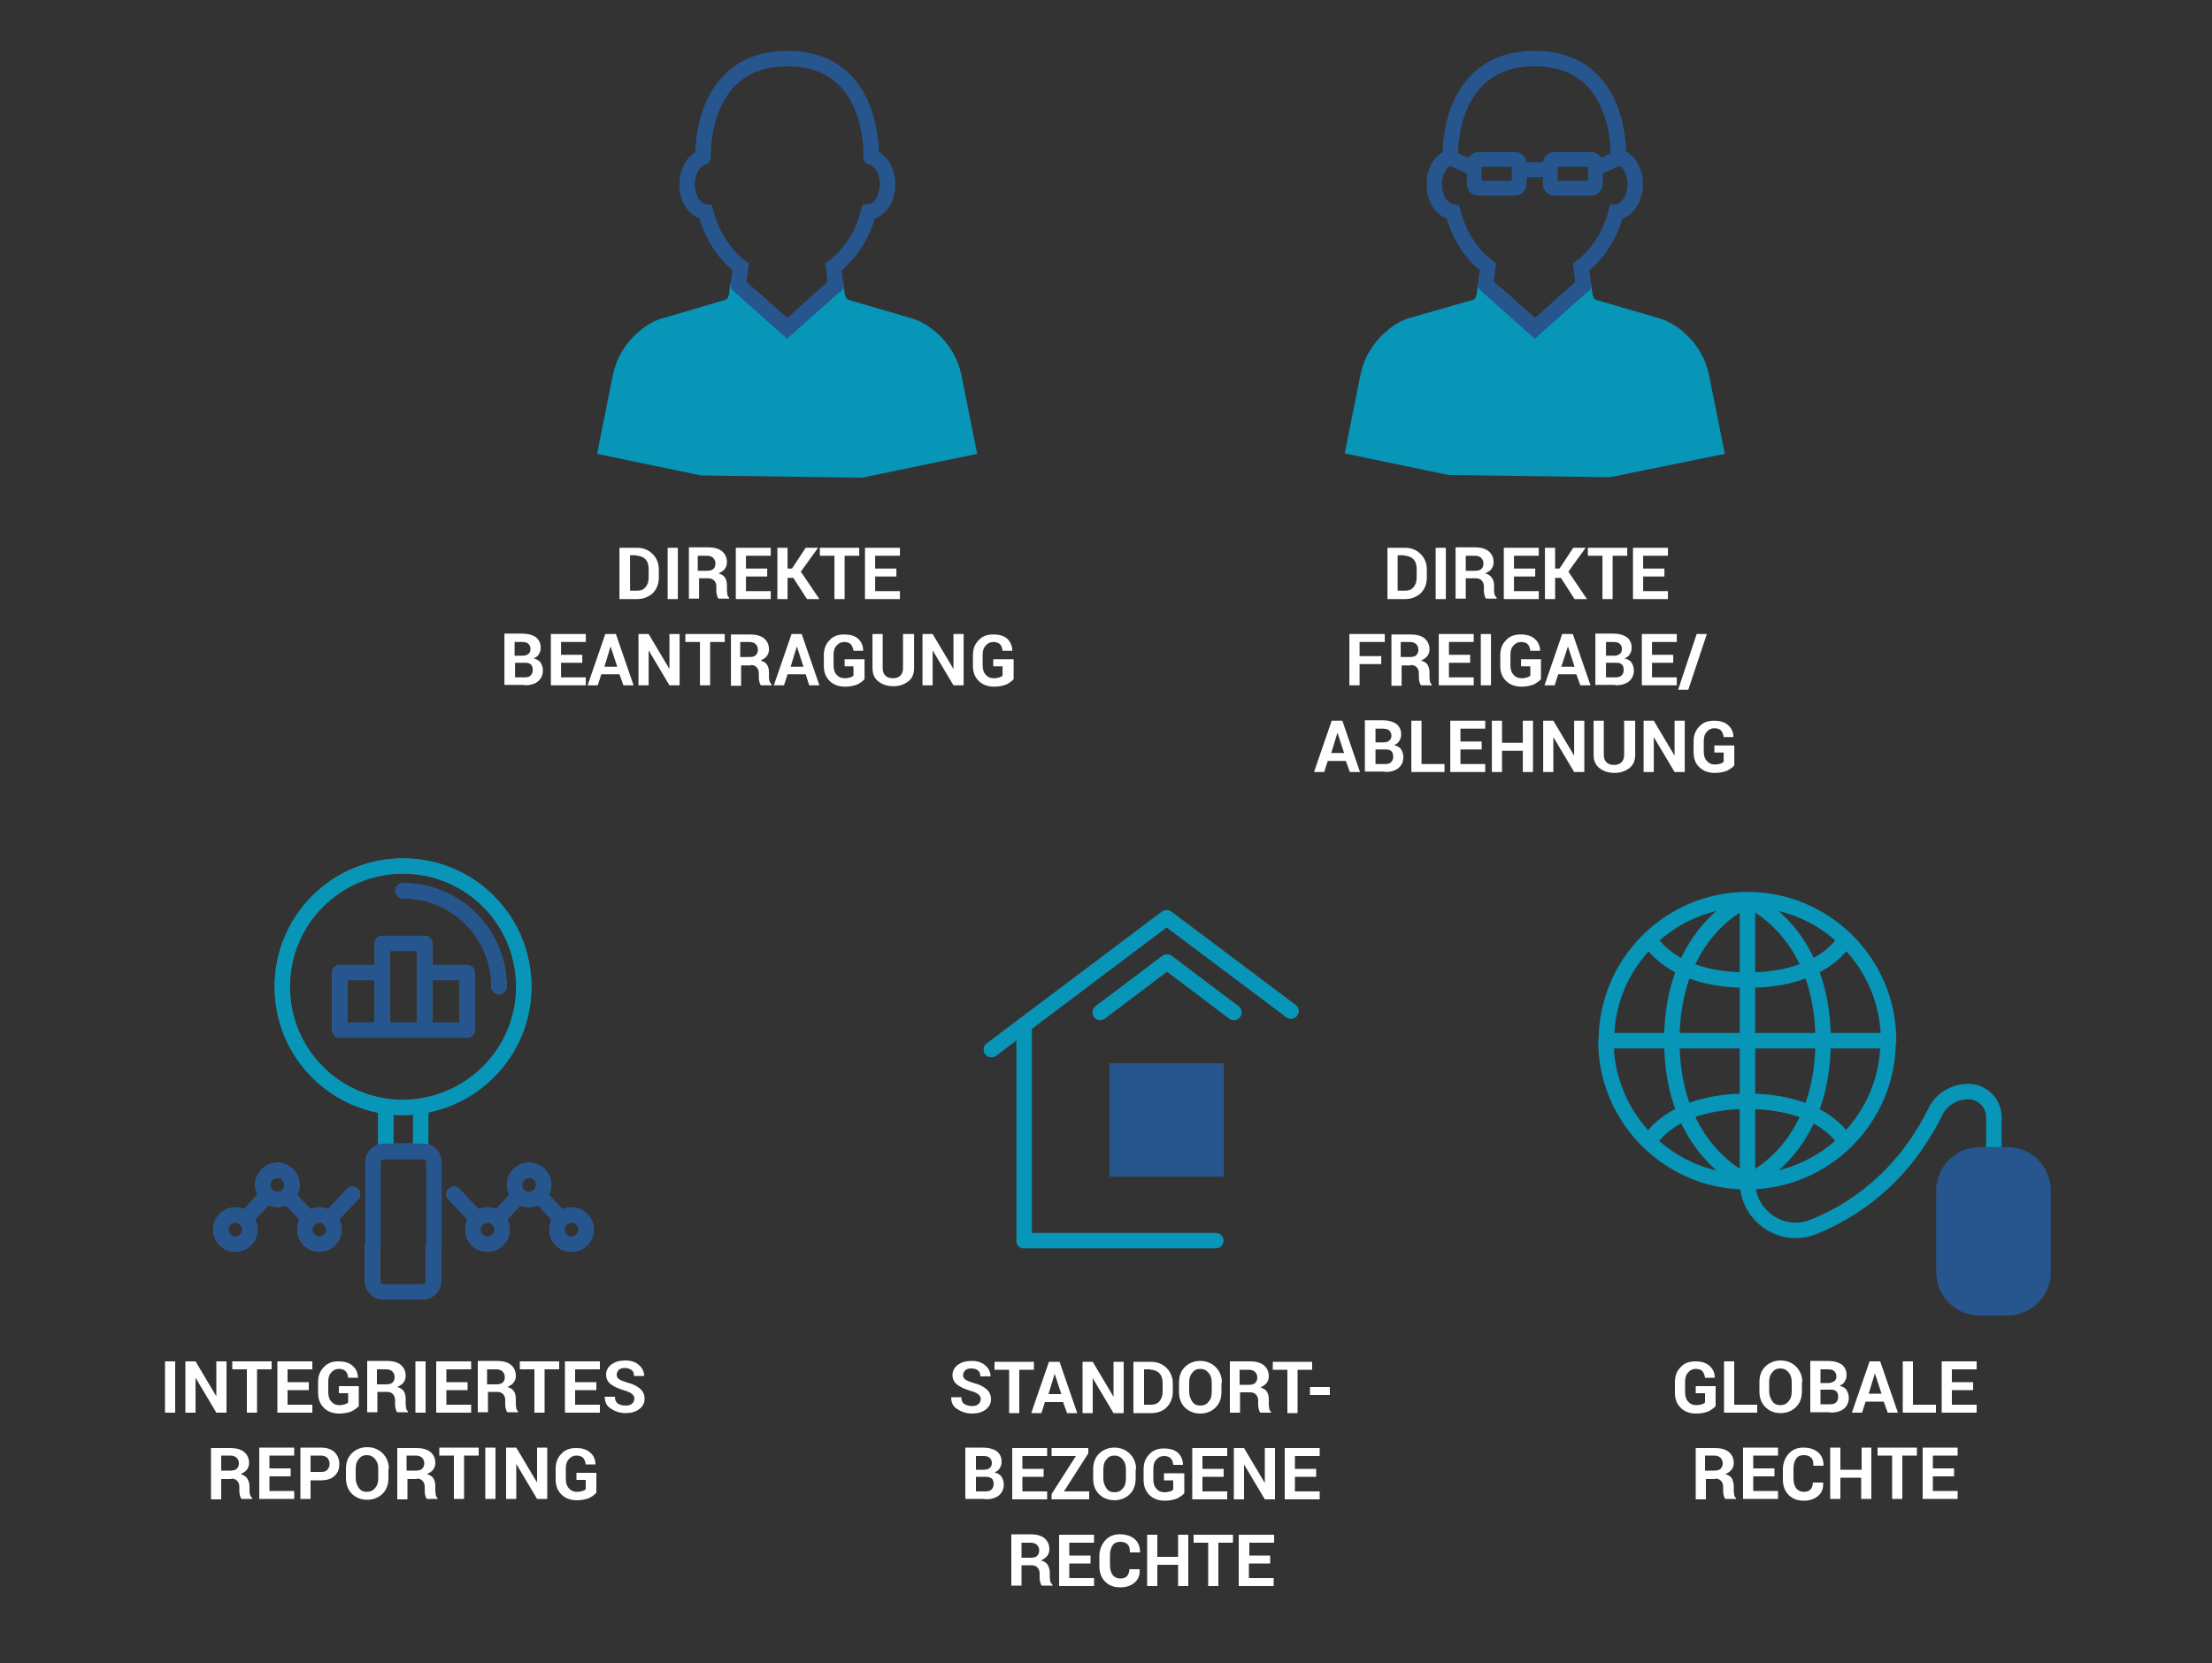 <?xml version="1.0" encoding="UTF-8" standalone="no"?>
<!-- Generator: Adobe Illustrator 22.1.0, SVG Export Plug-In . SVG Version: 6.00 Build 0)  -->

<svg
   xmlns:dc="http://purl.org/dc/elements/1.1/"
   xmlns:cc="http://creativecommons.org/ns#"
   xmlns:rdf="http://www.w3.org/1999/02/22-rdf-syntax-ns#"
   xmlns:svg="http://www.w3.org/2000/svg"
   xmlns="http://www.w3.org/2000/svg"
   xmlns:xlink="http://www.w3.org/1999/xlink"
   xmlns:sodipodi="http://sodipodi.sourceforge.net/DTD/sodipodi-0.dtd"
   xmlns:inkscape="http://www.inkscape.org/namespaces/inkscape"
   version="1.1"
   id="Ebene_1"
   x="0px"
   y="0px"
   viewBox="0 0 500 376"
   xml:space="preserve"
   sodipodi:docname="Integrierte_Anwendungen_Produkte_IDM-mob.svg"
   width="500"
   height="376"
   inkscape:version="0.92.3 (2405546, 2018-03-11)"><rect x="0" y="0" width="500" height="376" fill="#333333" stroke="none"/><defs
   id="defs119">
	
	
	
	
	
	
	
	
	
	
	
	
	
	
	
	
	
	
	
	
	
	
	
	
	
	
	
	
	
	
	
	
	
	
	
	
	
</defs><sodipodi:namedview
   pagecolor="#ffffff"
   bordercolor="#666666"
   borderopacity="1"
   objecttolerance="10"
   gridtolerance="10"
   guidetolerance="10"
   inkscape:pageopacity="0"
   inkscape:pageshadow="2"
   inkscape:window-width="1556"
   inkscape:window-height="824"
   id="namedview117"
   showgrid="false"
   inkscape:zoom="0.64148101"
   inkscape:cx="744.28095"
   inkscape:cy="-42.242041"
   inkscape:window-x="337"
   inkscape:window-y="258"
   inkscape:window-maximized="0"
   inkscape:current-layer="Ebene_1" />
<style
   type="text/css"
   id="style2">
	.st0{clip-path:url(#SVGID_2_);fill:none;stroke:#86878C;stroke-width:3.367;stroke-miterlimit:10;}
	.st1{fill:none;stroke:#86878C;stroke-width:3.367;stroke-linecap:round;stroke-miterlimit:10;}
	.st2{fill:none;stroke:#86878C;stroke-width:3.367;stroke-miterlimit:10;}
	.st3{fill:none;stroke:#86878C;stroke-width:3.367;stroke-linejoin:round;stroke-miterlimit:10;}
	.st4{fill:#FFFFFF;}
	.st5{clip-path:url(#SVGID_4_);fill:none;stroke:#0795B8;stroke-width:3.5;stroke-miterlimit:10;}
	.st6{fill:none;stroke:#26568D;stroke-width:3.5;stroke-linecap:round;stroke-miterlimit:10;}
	.st7{fill:none;stroke:#0795B8;stroke-width:3.5;stroke-miterlimit:10;}
	.st8{fill:none;stroke:#26568D;stroke-width:3.5;stroke-linejoin:round;stroke-miterlimit:10;}
	.st9{fill:none;stroke:#26568D;stroke-width:3.367;stroke-linecap:round;stroke-miterlimit:10;}
	.st10{fill:none;stroke:#86878C;stroke-width:3.367;stroke-linecap:round;stroke-linejoin:round;stroke-miterlimit:10;}
	.st11{fill:none;stroke:#0795B8;stroke-width:3.5;stroke-linecap:round;stroke-linejoin:round;stroke-miterlimit:10;}
	.st12{fill:#26568D;}
	.st13{fill:none;stroke:#26568D;stroke-width:3.5;stroke-miterlimit:10;}
	.st14{fill:#0795B8;}
	.st15{clip-path:url(#SVGID_6_);fill:none;stroke:#0795B8;stroke-width:3.5;stroke-linecap:round;stroke-miterlimit:10;}
	.st16{clip-path:url(#SVGID_6_);fill:none;stroke:#26568D;stroke-width:3.5;stroke-linecap:round;stroke-miterlimit:10;}
	.st17{clip-path:url(#SVGID_8_);fill:none;stroke:#0795B8;stroke-width:3.5;stroke-linecap:round;stroke-miterlimit:10;}
	.st18{clip-path:url(#SVGID_8_);fill:none;stroke:#26568D;stroke-width:3.5;stroke-linecap:round;stroke-miterlimit:10;}
	.st19{fill:none;stroke:#26568D;stroke-width:3.5;stroke-linecap:round;stroke-linejoin:round;stroke-miterlimit:10;}
</style>
<g
   id="g243"
   transform="translate(93.919,4.151)"><path
     class="st4"
     d="m 24.6,150.8 c 1.3,0 2.4,-0.3 3.1,-0.9 0.7,-0.6 1.1,-1.4 1.1,-2.5 0,-0.6 -0.2,-1.2 -0.5,-1.7 -0.3,-0.5 -0.9,-0.8 -1.6,-1 0.5,-0.2 1,-0.5 1.2,-1 0.3,-0.4 0.4,-0.9 0.4,-1.4 0,-1.1 -0.4,-1.8 -1.1,-2.4 -0.8,-0.5 -1.8,-0.8 -3.2,-0.8 h -3.9 v 11.6 h 4.5 z m 0.2,-5.1 c 0.6,0 1,0.1 1.3,0.4 0.3,0.3 0.4,0.7 0.4,1.3 0,0.5 -0.2,0.9 -0.5,1.2 -0.3,0.3 -0.8,0.4 -1.4,0.4 h -2.1 v -3.3 z M 22.5,141 H 24 c 0.7,0 1.2,0.1 1.5,0.4 0.3,0.3 0.5,0.6 0.5,1.2 0,0.5 -0.2,0.9 -0.5,1.1 -0.3,0.3 -0.8,0.4 -1.4,0.4 H 22.4 V 141 Z m 15.2,2.9 H 32.9 V 141 h 5.6 v -1.8 h -7.9 v 11.6 h 7.9 V 149 h -5.6 v -3.3 h 4.8 z m 9.3,6.9 h 2.3 l -4,-11.6 h -2.4 l -4,11.6 h 2.3 l 0.8,-2.5 h 4.1 z M 44.1,142 v 0 l 1.5,4.6 h -2.9 z m 15.6,-2.8 h -2.3 v 7.9 0 l -4.7,-7.9 h -2.3 v 11.6 h 2.3 v -7.9 0 l 4.7,7.9 h 2.3 z m 10.2,0 H 61 v 1.8 h 3.3 v 9.8 h 2.3 V 141 h 3.3 z m 5.9,7 c 0.6,0 1,0.2 1.3,0.5 0.3,0.3 0.5,0.8 0.5,1.3 v 0.8 c 0,0.4 0,0.7 0.1,1.1 0.1,0.4 0.2,0.7 0.4,0.9 h 2.4 v -0.2 c -0.2,-0.2 -0.4,-0.4 -0.5,-0.8 -0.1,-0.4 -0.1,-0.7 -0.1,-1 V 148 c 0,-0.7 -0.1,-1.3 -0.4,-1.8 -0.3,-0.5 -0.8,-0.8 -1.5,-1 0.6,-0.3 1.1,-0.6 1.4,-1 0.3,-0.4 0.5,-0.9 0.5,-1.5 0,-1.1 -0.4,-1.9 -1.1,-2.5 -0.7,-0.6 -1.8,-0.9 -3.1,-0.9 h -4.4 v 11.6 h 2.3 v -4.6 h 2.2 z M 73.5,141 h 2 c 0.6,0 1.1,0.2 1.4,0.5 0.3,0.3 0.5,0.7 0.5,1.3 0,0.5 -0.2,0.9 -0.5,1.2 -0.3,0.3 -0.8,0.4 -1.5,0.4 h -2 V 141 Z m 15.5,9.8 h 2.3 l -4,-11.6 H 85 l -4,11.6 h 2.3 l 0.8,-2.5 h 4.1 z M 86.2,142 v 0 l 1.5,4.6 h -2.9 z m 15.1,2.9 H 97 v 1.6 h 2 v 2.1 c -0.2,0.2 -0.4,0.3 -0.7,0.4 -0.3,0.1 -0.8,0.2 -1.3,0.2 -0.8,0 -1.4,-0.3 -1.8,-0.8 -0.5,-0.5 -0.7,-1.3 -0.7,-2.1 v -2.4 c 0,-0.9 0.2,-1.6 0.7,-2.1 0.4,-0.5 1,-0.8 1.7,-0.8 0.7,0 1.2,0.2 1.5,0.5 0.3,0.4 0.5,0.8 0.6,1.5 h 2.2 v 0 c 0,-1.1 -0.4,-2 -1.1,-2.7 -0.8,-0.7 -1.8,-1 -3.2,-1 -1.4,0 -2.5,0.4 -3.3,1.3 -0.9,0.9 -1.3,2 -1.3,3.4 v 2.4 c 0,1.4 0.4,2.5 1.3,3.4 0.9,0.9 2.1,1.3 3.5,1.3 1.1,0 2,-0.2 2.8,-0.5 0.7,-0.4 1.3,-0.8 1.6,-1.2 v -4.5 z m 8.9,-5.7 v 7.7 c 0,0.8 -0.2,1.3 -0.6,1.7 -0.4,0.4 -1,0.6 -1.7,0.6 -0.7,0 -1.3,-0.2 -1.7,-0.6 -0.4,-0.4 -0.6,-1 -0.6,-1.7 v -7.7 h -2.3 v 7.7 c 0,1.3 0.4,2.3 1.3,3 0.9,0.7 2,1.1 3.4,1.1 1.4,0 2.5,-0.4 3.4,-1.1 0.9,-0.7 1.3,-1.7 1.3,-3 v -7.7 z m 13.7,0 h -2.3 v 7.9 0 l -4.7,-7.9 h -2.3 v 11.6 h 2.3 v -7.9 0 l 4.7,7.9 h 2.3 z m 11.1,5.7 h -4.4 v 1.6 h 2.1 v 2.1 c -0.2,0.2 -0.4,0.3 -0.7,0.4 -0.3,0.1 -0.8,0.2 -1.3,0.2 -0.8,0 -1.4,-0.3 -1.8,-0.8 -0.5,-0.5 -0.7,-1.3 -0.7,-2.1 v -2.4 c 0,-0.9 0.2,-1.6 0.7,-2.1 0.4,-0.5 1,-0.8 1.7,-0.8 0.7,0 1.2,0.2 1.5,0.5 0.4,0.4 0.5,0.8 0.6,1.5 h 2.2 v 0 c 0,-1.1 -0.4,-2 -1.1,-2.7 -0.8,-0.7 -1.8,-1 -3.2,-1 -1.4,0 -2.5,0.4 -3.3,1.3 -0.9,0.9 -1.3,2 -1.3,3.4 v 2.4 c 0,1.4 0.4,2.5 1.3,3.4 0.9,0.9 2.1,1.3 3.5,1.3 1.1,0 2,-0.2 2.8,-0.5 0.7,-0.4 1.3,-0.8 1.6,-1.2 v -4.5 z"
     id="path44"
     inkscape:connector-curvature="0"
     style="fill:#ffffff" /><path
     class="st4"
     d="m 50.1,131.3 c 1.4,0 2.6,-0.5 3.5,-1.3 0.9,-0.9 1.4,-2.1 1.4,-3.5 v -1.9 c 0,-1.4 -0.5,-2.6 -1.4,-3.5 -0.9,-0.9 -2.1,-1.4 -3.5,-1.4 h -4 v 11.6 z M 50,121.5 c 0.8,0 1.5,0.3 2,0.8 0.5,0.6 0.7,1.3 0.7,2.2 v 1.9 c 0,0.9 -0.2,1.6 -0.7,2.2 -0.5,0.6 -1.1,0.8 -2,0.8 h -1.5 v -8 H 50 Z m 9.3,-1.8 H 57 v 11.6 h 2.3 z m 6.9,6.9 c 0.6,0 1,0.2 1.3,0.5 0.3,0.3 0.5,0.8 0.5,1.3 v 0.8 c 0,0.4 0,0.7 0.1,1.1 0.1,0.4 0.2,0.7 0.4,0.9 h 2.4 V 131 c -0.2,-0.2 -0.4,-0.4 -0.4,-0.8 -0.1,-0.4 -0.1,-0.7 -0.1,-1 v -0.9 c 0,-0.7 -0.1,-1.3 -0.4,-1.8 -0.3,-0.5 -0.8,-0.8 -1.5,-1 0.6,-0.3 1.1,-0.6 1.4,-1 0.3,-0.4 0.5,-0.9 0.5,-1.5 0,-1.1 -0.4,-1.9 -1.1,-2.5 -0.7,-0.6 -1.8,-0.9 -3.1,-0.9 h -4.4 v 11.6 h 2.3 v -4.6 z m -2.3,-5.1 h 2 c 0.6,0 1.1,0.2 1.4,0.5 0.3,0.3 0.5,0.7 0.5,1.3 0,0.5 -0.2,1 -0.5,1.2 -0.3,0.3 -0.8,0.4 -1.5,0.4 h -2 v -3.4 z m 15.6,2.9 h -4.8 v -2.9 h 5.6 v -1.8 h -7.9 v 11.6 h 7.9 v -1.8 h -5.6 v -3.3 h 4.8 z m 9,6.9 h 2.8 l -4.2,-6.2 3.9,-5.4 h -2.8 l -3.1,4.7 h -1 v -4.7 h -2.3 v 11.6 h 2.3 v -4.8 h 1.3 z m 11.8,-11.6 h -8.9 v 1.8 h 3.3 v 9.8 H 97 v -9.8 h 3.3 z m 8.4,4.7 h -4.8 v -2.9 h 5.6 v -1.8 h -7.9 v 11.6 h 7.9 v -1.8 h -5.6 v -3.3 h 4.8 z"
     id="path46"
     inkscape:connector-curvature="0"
     style="fill:#ffffff" /><path
     class="st4"
     d="m 211.2,170.4 h 2.3 l -4,-11.6 h -2.4 l -4,11.6 h 2.3 l 0.8,-2.5 h 4.1 z m -2.8,-8.9 v 0 l 1.5,4.6 H 207 Z m 10.7,8.9 c 1.3,0 2.4,-0.3 3.1,-0.9 0.7,-0.6 1.1,-1.4 1.1,-2.5 0,-0.6 -0.2,-1.2 -0.5,-1.7 -0.3,-0.5 -0.9,-0.8 -1.6,-1 0.5,-0.2 1,-0.5 1.2,-1 0.3,-0.4 0.4,-0.9 0.4,-1.4 0,-1.1 -0.4,-1.8 -1.1,-2.4 -0.8,-0.5 -1.8,-0.8 -3.2,-0.8 h -3.9 v 11.6 h 4.5 z m 0.2,-5.1 c 0.6,0 1,0.1 1.3,0.4 0.3,0.3 0.4,0.7 0.4,1.3 0,0.5 -0.2,0.9 -0.5,1.2 -0.3,0.3 -0.8,0.4 -1.4,0.4 H 217 v -3.3 z m -2.3,-4.7 h 1.6 c 0.7,0 1.2,0.1 1.5,0.4 0.3,0.3 0.5,0.7 0.5,1.2 0,0.5 -0.2,0.9 -0.5,1.1 -0.3,0.3 -0.8,0.4 -1.4,0.4 H 217 Z m 10.4,-1.8 h -2.3 v 11.6 h 7.5 v -1.8 h -5.2 z m 13.6,4.7 h -4.8 v -2.9 h 5.6 v -1.8 h -7.9 v 11.6 h 7.9 v -1.8 h -5.6 v -3.3 h 4.8 z m 11.6,-4.7 h -2.3 v 5 h -4.7 v -5 h -2.3 v 11.6 h 2.3 v -4.8 h 4.7 v 4.8 h 2.3 z m 11.6,0 h -2.3 v 7.9 0 l -4.7,-7.9 h -2.3 v 11.6 h 2.3 v -7.9 0 l 4.7,7.9 h 2.3 z m 9,0 v 7.7 c 0,0.8 -0.2,1.3 -0.6,1.7 -0.4,0.4 -1,0.6 -1.7,0.6 -0.7,0 -1.3,-0.2 -1.7,-0.6 -0.4,-0.4 -0.6,-1 -0.6,-1.7 v -7.7 h -2.3 v 7.7 c 0,1.3 0.4,2.3 1.3,3 0.9,0.7 2,1.1 3.4,1.1 1.4,0 2.5,-0.4 3.4,-1.1 0.9,-0.7 1.3,-1.7 1.3,-3 v -7.7 z m 13.7,0 h -2.3 v 7.9 0 l -4.7,-7.9 h -2.3 v 11.6 h 2.3 v -7.9 0 l 4.7,7.9 h 2.3 z m 11.1,5.6 h -4.4 v 1.6 h 2.1 v 2.1 c -0.2,0.2 -0.4,0.3 -0.7,0.4 -0.3,0.1 -0.8,0.2 -1.3,0.2 -0.8,0 -1.4,-0.3 -1.8,-0.8 -0.5,-0.5 -0.7,-1.3 -0.7,-2.1 v -2.4 c 0,-0.9 0.2,-1.6 0.7,-2.1 0.4,-0.5 1,-0.8 1.7,-0.8 0.7,0 1.2,0.2 1.5,0.5 0.3,0.4 0.5,0.8 0.6,1.5 h 2.2 v 0 c 0,-1.1 -0.4,-2 -1.2,-2.7 -0.8,-0.7 -1.8,-1 -3.2,-1 -1.4,0 -2.5,0.4 -3.3,1.3 -0.9,0.9 -1.3,2 -1.3,3.4 v 2.4 c 0,1.4 0.4,2.6 1.3,3.4 0.9,0.9 2.1,1.3 3.5,1.3 1.1,0 2,-0.2 2.8,-0.5 0.7,-0.4 1.3,-0.8 1.6,-1.2 v -4.5 z"
     id="path48"
     inkscape:connector-curvature="0"
     style="fill:#ffffff" /><path
     class="st4"
     d="m 218.3,144.2 h -4.9 V 141 h 5.7 v -1.8 h -8 v 11.6 h 2.3 V 146 h 4.9 z m 6.7,2 c 0.6,0 1,0.2 1.3,0.5 0.3,0.3 0.5,0.8 0.5,1.3 v 0.8 c 0,0.4 0,0.7 0.1,1.1 0.1,0.4 0.2,0.7 0.4,0.9 h 2.4 v -0.2 c -0.2,-0.2 -0.4,-0.4 -0.4,-0.8 -0.1,-0.4 -0.1,-0.7 -0.1,-1 V 148 c 0,-0.7 -0.1,-1.3 -0.4,-1.8 -0.3,-0.5 -0.8,-0.8 -1.5,-1 0.6,-0.3 1.1,-0.6 1.4,-1 0.3,-0.4 0.5,-0.9 0.5,-1.5 0,-1.1 -0.4,-1.9 -1.1,-2.5 -0.7,-0.6 -1.8,-0.9 -3.1,-0.9 h -4.4 v 11.6 h 2.3 v -4.6 h 2.1 z m -2.2,-5.2 h 2 c 0.6,0 1.1,0.2 1.4,0.5 0.3,0.3 0.5,0.7 0.5,1.3 0,0.5 -0.2,0.9 -0.5,1.2 -0.3,0.3 -0.8,0.4 -1.5,0.4 h -2 V 141 Z m 15.6,2.9 h -4.8 V 141 h 5.6 v -1.8 h -7.9 v 11.6 h 7.9 V 149 h -5.6 v -3.3 h 4.8 z m 4.7,-4.7 h -2.3 v 11.6 h 2.3 z m 11.2,5.7 h -4.4 v 1.6 h 2.1 v 2.1 c -0.2,0.2 -0.4,0.3 -0.7,0.4 -0.3,0.1 -0.8,0.2 -1.3,0.2 -0.8,0 -1.4,-0.3 -1.8,-0.8 -0.5,-0.5 -0.7,-1.3 -0.7,-2.1 v -2.4 c 0,-0.9 0.2,-1.6 0.7,-2.1 0.4,-0.5 1,-0.8 1.7,-0.8 0.7,0 1.2,0.2 1.5,0.5 0.3,0.3 0.5,0.8 0.6,1.5 h 2.2 v 0 c 0,-1.1 -0.4,-2 -1.2,-2.7 -0.8,-0.7 -1.8,-1 -3.2,-1 -1.4,0 -2.5,0.4 -3.3,1.3 -0.9,0.9 -1.3,2 -1.3,3.4 v 2.4 c 0,1.4 0.4,2.5 1.3,3.4 0.9,0.9 2.1,1.3 3.5,1.3 1.1,0 2,-0.2 2.8,-0.5 0.7,-0.4 1.3,-0.8 1.6,-1.2 v -4.5 z m 9,5.9 h 2.3 l -4,-11.6 h -2.4 l -4,11.6 h 2.3 l 0.8,-2.5 h 4.1 z m -2.8,-8.8 v 0 l 1.5,4.6 h -3 z m 10.7,8.8 c 1.3,0 2.4,-0.3 3.1,-0.9 0.7,-0.6 1.1,-1.4 1.1,-2.5 0,-0.6 -0.2,-1.2 -0.5,-1.7 -0.3,-0.5 -0.9,-0.8 -1.6,-1 0.5,-0.2 1,-0.5 1.2,-1 0.3,-0.4 0.4,-0.9 0.4,-1.4 0,-1.1 -0.4,-1.8 -1.1,-2.4 -0.8,-0.5 -1.8,-0.8 -3.2,-0.8 h -3.9 v 11.6 h 4.5 z m 0.2,-5.1 c 0.6,0 1,0.1 1.3,0.4 0.3,0.3 0.4,0.7 0.4,1.3 0,0.5 -0.2,0.9 -0.5,1.2 -0.3,0.3 -0.8,0.4 -1.4,0.4 h -2.1 v -3.3 z m -2.3,-4.7 h 1.6 c 0.7,0 1.2,0.1 1.5,0.4 0.3,0.3 0.5,0.6 0.5,1.2 0,0.5 -0.2,0.9 -0.5,1.1 -0.3,0.3 -0.8,0.4 -1.4,0.4 h -1.7 z m 15.2,2.9 h -4.8 V 141 h 5.6 v -1.8 h -7.9 v 11.6 h 7.9 V 149 h -5.6 v -3.3 h 4.8 z m 7.6,-4.7 h -2.3 l -4.2,12.6 h 2.3 z"
     id="path50"
     inkscape:connector-curvature="0"
     style="fill:#ffffff" /><path
     class="st4"
     d="m 223.7,131.3 c 1.4,0 2.6,-0.5 3.5,-1.3 0.9,-0.9 1.4,-2.1 1.4,-3.5 v -1.9 c 0,-1.4 -0.5,-2.6 -1.4,-3.5 -0.9,-0.9 -2.1,-1.4 -3.5,-1.4 h -4 v 11.6 z m -0.1,-9.8 c 0.8,0 1.5,0.3 2,0.8 0.5,0.6 0.7,1.3 0.7,2.2 v 1.9 c 0,0.9 -0.2,1.6 -0.7,2.2 -0.5,0.6 -1.1,0.8 -2,0.8 H 222 v -8 h 1.6 z m 9.3,-1.8 h -2.3 v 11.6 h 2.3 z m 6.8,6.9 c 0.6,0 1,0.2 1.3,0.5 0.3,0.3 0.5,0.8 0.5,1.3 v 0.8 c 0,0.4 0,0.7 0.1,1.1 0.1,0.4 0.2,0.7 0.4,0.9 h 2.4 V 131 c -0.2,-0.2 -0.4,-0.4 -0.5,-0.8 -0.1,-0.4 -0.1,-0.7 -0.1,-1 v -0.9 c 0,-0.7 -0.1,-1.3 -0.5,-1.8 -0.3,-0.5 -0.8,-0.8 -1.5,-1 0.6,-0.3 1.1,-0.6 1.4,-1 0.3,-0.4 0.5,-0.9 0.5,-1.5 0,-1.1 -0.4,-1.9 -1.1,-2.5 -0.7,-0.6 -1.8,-0.9 -3.1,-0.9 h -4.4 v 11.6 h 2.3 v -4.6 z m -2.2,-5.1 h 2 c 0.6,0 1.1,0.2 1.4,0.5 0.3,0.3 0.5,0.7 0.5,1.3 0,0.5 -0.2,1 -0.5,1.2 -0.3,0.3 -0.8,0.4 -1.5,0.4 h -2 v -3.4 z m 15.6,2.9 h -4.8 v -2.9 h 5.6 v -1.8 H 246 v 11.6 h 7.9 v -1.8 h -5.6 v -3.3 h 4.8 z m 8.9,6.9 h 2.8 l -4.2,-6.2 3.9,-5.4 h -2.8 l -3.1,4.7 h -1 v -4.7 h -2.3 v 11.6 h 2.3 v -4.8 h 1.3 z m 11.8,-11.6 H 265 v 1.8 h 3.3 v 9.8 h 2.3 v -9.8 h 3.3 v -1.8 z m 8.5,4.7 h -4.8 v -2.9 h 5.6 v -1.8 h -7.9 v 11.6 h 7.9 v -1.8 h -5.6 v -3.3 h 4.8 z"
     id="path52"
     inkscape:connector-curvature="0"
     style="fill:#ffffff" /><path
     class="st9"
     d="m 248.5,38.4 h -8.2 c -0.6,0 -1,-0.5 -1,-1 v -4.5 c 0,-0.6 0.5,-1 1,-1 h 8.2 c 0.6,0 1,0.5 1,1 v 4.5 c 0,0.5 -0.5,1 -1,1 z m 17.2,0 h -8.2 c -0.6,0 -1,-0.5 -1,-1 v -4.5 c 0,-0.6 0.5,-1 1,-1 h 8.2 c 0.6,0 1,0.5 1,1 v 4.5 c 0.1,0.5 -0.4,1 -1,1 z m -16.2,-4.2 h 7 m -22.1,-2.4 4.8,2.1 m 27.6,0 4.7,-2.1"
     id="path54"
     inkscape:connector-curvature="0"
     style="fill:none;stroke:#26568d;stroke-width:3.367;stroke-linecap:round;stroke-miterlimit:10" /><path
     class="st14"
     d="m 124.9,97.1 -3.2,-16 c -0.7,-3.5 -2.6,-6.7 -5.4,-9 -1.8,-1.5 -3.6,-2.4 -5.3,-2.8 l -13.7,-4 c -0.3,-0.1 -0.6,-0.2 -0.8,-0.4 -0.7,-0.5 -1.2,-2 -1.3,-2.8 l -2.7,0.7 -8.3,7.5 -8.4,-7.5 -3.1,-0.7 c -0.1,0.9 -0.6,2.3 -1.3,2.8 -0.3,0.2 -0.5,0.3 -0.8,0.4 l -13.6,4 c -1.8,0.4 -3.6,1.3 -5.3,2.8 -2.8,2.3 -4.7,5.5 -5.4,9 l -3.2,16 21.6,4.5 36.1,0.5 z"
     id="path80"
     inkscape:connector-curvature="0"
     style="fill:#0795b8" /><g
     id="g92">
		<defs
   id="defs83">
			<rect
   id="SVGID_5_"
   x="-20"
   y="-7.1"
   width="841.9"
   height="184.3" />
		</defs>
		<clipPath
   id="SVGID_6_">
			<use
   xlink:href="#SVGID_5_"
   style="overflow:visible"
   id="use85"
   x="0"
   y="0"
   width="100%"
   height="100%" />
		</clipPath>
		<path
   class="st15"
   d="m 124.9,97.1 -3.2,-16 c -0.7,-3.5 -2.6,-6.7 -5.4,-9 -1.8,-1.5 -3.6,-2.4 -5.3,-2.8 l -13.7,-4 c -0.3,-0.1 -0.6,-0.2 -0.8,-0.4 -0.7,-0.5 -1.2,-2 -1.3,-2.8 l -2.7,0.7 -8.3,7.5 -8.4,-7.5 -3.1,-0.7 c -0.1,0.9 -0.6,2.3 -1.3,2.8 -0.3,0.2 -0.5,0.3 -0.8,0.4 l -13.6,4 c -1.8,0.4 -3.6,1.3 -5.3,2.8 -2.8,2.3 -4.7,5.5 -5.4,9 l -3.2,16 21.6,4.5 36.1,0.5 z"
   clip-path="url(#SVGID_6_)"
   id="path88"
   inkscape:connector-curvature="0"
   style="fill:none;stroke:#0795b8;stroke-width:3.5;stroke-linecap:round;stroke-miterlimit:10" />
		<path
   class="st16"
   d="m 65,31.4 c -2.1,0.6 -3.6,3.1 -3.6,6.1 0,3.4 1.8,6 4.2,6.3 1.3,5.1 4.1,9.5 7.9,12.4 l -0.5,4 M 103,31.4 C 103,31.4 104.1,9.1 84.1,9.1 64,9.1 65,31.4 65,31.4 M 95,60.3 84,70.1 73,60.3 m 22,0.1 -0.5,-4.2 c 3.8,-2.9 6.6,-7.3 7.9,-12.4 2.4,-0.2 4.3,-2.9 4.3,-6.3 0,-3.1 -1.6,-5.6 -3.7,-6.2"
   clip-path="url(#SVGID_6_)"
   id="path90"
   inkscape:connector-curvature="0"
   style="fill:none;stroke:#26568d;stroke-width:3.5;stroke-linecap:round;stroke-miterlimit:10" />
	</g><path
     class="st14"
     d="m 293.9,97.1 -3.2,-16 c -0.7,-3.5 -2.6,-6.7 -5.4,-9 -1.8,-1.5 -3.6,-2.4 -5.3,-2.8 l -13.7,-4 c -0.3,-0.1 -0.6,-0.2 -0.8,-0.4 -0.7,-0.5 -1.2,-2 -1.3,-2.8 l -2.7,0.7 -8.3,7.5 -8.4,-7.5 -3.1,-0.7 c -0.1,0.9 -0.6,2.3 -1.3,2.8 -0.3,0.2 -0.5,0.3 -0.8,0.4 L 226,69.2 c -1.8,0.4 -3.6,1.3 -5.3,2.8 -2.8,2.3 -4.7,5.5 -5.4,9 l -3.2,16 21.6,4.5 36.1,0.5 z"
     id="path94"
     inkscape:connector-curvature="0"
     style="fill:#0795b8" /><g
     id="g106">
		<defs
   id="defs97">
			<rect
   id="SVGID_7_"
   x="-20"
   y="-7.1"
   width="841.9"
   height="184.3" />
		</defs>
		<clipPath
   id="SVGID_8_">
			<use
   xlink:href="#SVGID_7_"
   style="overflow:visible"
   id="use99"
   x="0"
   y="0"
   width="100%"
   height="100%" />
		</clipPath>
		<path
   class="st17"
   d="m 293.9,97.1 -3.2,-16 c -0.7,-3.5 -2.6,-6.7 -5.4,-9 -1.8,-1.5 -3.6,-2.4 -5.3,-2.8 l -13.7,-4 c -0.3,-0.1 -0.6,-0.2 -0.8,-0.4 -0.7,-0.5 -1.2,-2 -1.3,-2.8 l -2.7,0.7 -8.3,7.5 -8.4,-7.5 -3.1,-0.7 c -0.1,0.9 -0.6,2.3 -1.3,2.8 -0.3,0.2 -0.5,0.3 -0.8,0.4 L 226,69.2 c -1.8,0.4 -3.6,1.3 -5.3,2.8 -2.8,2.3 -4.7,5.5 -5.4,9 l -3.2,16 21.6,4.5 36.1,0.5 z"
   clip-path="url(#SVGID_8_)"
   id="path102"
   inkscape:connector-curvature="0"
   style="fill:none;stroke:#0795b8;stroke-width:3.5;stroke-linecap:round;stroke-miterlimit:10" />
		<path
   class="st18"
   d="m 233.9,31.4 c -2.1,0.6 -3.6,3.1 -3.6,6.1 0,3.4 1.8,6 4.2,6.3 1.3,5.1 4.1,9.5 7.9,12.4 l -0.5,4 m 30,-28.8 c 0,0 1.1,-22.3 -18.9,-22.3 -20.1,0 -19.1,22.3 -19.1,22.3 m 30.1,28.9 -11,9.8 -11,-9.8 m 22,0.1 -0.5,-4.2 c 3.8,-2.9 6.6,-7.3 7.9,-12.4 2.4,-0.2 4.3,-2.9 4.3,-6.3 0,-3.1 -1.6,-5.6 -3.7,-6.2"
   clip-path="url(#SVGID_8_)"
   id="path104"
   inkscape:connector-curvature="0"
   style="fill:none;stroke:#26568d;stroke-width:3.5;stroke-linecap:round;stroke-miterlimit:10" />
	</g></g><g
   id="g219"
   transform="translate(-330,188.1)"><g
     id="g12">
		<defs
   id="defs5">
			<rect
   id="SVGID_1_"
   x="-20"
   y="-7.1"
   width="841.9"
   height="184.3" />
		</defs>
		<clipPath
   id="SVGID_2_">
			<use
   xlink:href="#SVGID_1_"
   style="overflow:visible"
   id="use7"
   x="0"
   y="0"
   width="100%"
   height="100%" />
		</clipPath>
		<path
   class="st0"
   d="M 448.4,35 C 448.4,19.9 436.2,7.7 421.1,7.7 406,7.7 393.8,19.9 393.8,35 393.8,50.1 406,62.3 421.1,62.3 436.2,62.2 448.4,50 448.4,35 Z"
   clip-path="url(#SVGID_2_)"
   id="path10"
   inkscape:connector-curvature="0"
   style="fill:none;stroke:#86878c;stroke-width:3.367;stroke-miterlimit:10" />
	</g><path
     class="st1"
     d="m 442.8,35 c 0,-12 -9.7,-21.7 -21.7,-21.7"
     id="path14"
     inkscape:connector-curvature="0"
     style="fill:none;stroke:#86878c;stroke-width:3.367;stroke-linecap:round;stroke-miterlimit:10" /><polyline
     class="st2"
     points="417.2,62.2 417.2,72.2 425.1,72.2 425.1,62.2  "
     id="polyline16"
     style="fill:none;stroke:#86878c;stroke-width:3.367;stroke-miterlimit:10" /><path
     class="st3"
     d="m 416.4,44.8 h -9.6 v -13 h 9.6 z m 9.6,0 h -9.6 V 25.2 h 9.6 z m 9.6,0 H 426 v -13 h 9.6 z"
     id="path18"
     inkscape:connector-curvature="0"
     style="fill:none;stroke:#86878c;stroke-width:3.367;stroke-linejoin:round;stroke-miterlimit:10" /><path
     class="st1"
     d="m 390.4,82.2 -4.9,5.2 m 14.4,0.1 -4.9,-5.2 m 14.7,-0.4 -5.3,5.6 m -17.9,2.4 c 0,-1.8 -1.5,-3.3 -3.3,-3.3 -1.8,0 -3.3,1.5 -3.3,3.3 0,1.8 1.5,3.3 3.3,3.3 1.8,0 3.3,-1.5 3.3,-3.3 z M 396,79.8 c 0,-1.8 -1.5,-3.3 -3.3,-3.3 -1.8,0 -3.3,1.5 -3.3,3.3 0,1.8 1.5,3.3 3.3,3.3 1.8,0 3.3,-1.4 3.3,-3.3 z m 9.5,10.1 c 0,-1.8 -1.5,-3.3 -3.3,-3.3 -1.8,0 -3.3,1.5 -3.3,3.3 0,1.8 1.5,3.3 3.3,3.3 1.8,0 3.3,-1.5 3.3,-3.3 z m 22.6,3.8 v -19 c 0,-1.4 -1.1,-2.5 -2.5,-2.5 h -8.8 c -1.4,0 -2.5,1.1 -2.5,2.5 v 19 m -0.1,0 v 7.8 c 0,1.4 1.1,2.5 2.5,2.5 h 8.8 c 1.4,0 2.5,-1.1 2.5,-2.5 v -7.8 m 23.9,-11.5 4.9,5.2 m -14.4,0.1 4.9,-5.2 m -14.7,-0.4 5.3,5.6 m 18,2.4 c 0,-1.8 1.5,-3.3 3.3,-3.3 1.8,0 3.3,1.5 3.3,3.3 0,1.8 -1.5,3.3 -3.3,3.3 -1.9,0 -3.3,-1.5 -3.3,-3.3 z m -9.6,-10.1 c 0,-1.8 1.5,-3.3 3.3,-3.3 1.8,0 3.3,1.5 3.3,3.3 0,1.8 -1.5,3.3 -3.3,3.3 -1.8,0.1 -3.3,-1.4 -3.3,-3.3 z m -9.4,10.1 c 0,-1.8 1.5,-3.3 3.3,-3.3 1.8,0 3.3,1.5 3.3,3.3 0,1.8 -1.5,3.3 -3.3,3.3 -1.9,0 -3.3,-1.5 -3.3,-3.3 z"
     id="path20"
     inkscape:connector-curvature="0"
     style="fill:none;stroke:#86878c;stroke-width:3.367;stroke-linecap:round;stroke-miterlimit:10" /><path
     class="st4"
     d="m 382.3,146.2 c 0.6,0 1,0.2 1.3,0.5 0.3,0.3 0.5,0.8 0.5,1.3 v 0.8 c 0,0.4 0,0.7 0.1,1.1 0.1,0.4 0.2,0.7 0.4,0.9 h 2.4 v -0.2 c -0.2,-0.2 -0.4,-0.4 -0.5,-0.8 -0.1,-0.4 -0.1,-0.7 -0.1,-1 V 148 c 0,-0.7 -0.2,-1.3 -0.5,-1.8 -0.3,-0.5 -0.8,-0.8 -1.5,-1 0.6,-0.3 1.1,-0.6 1.4,-1 0.3,-0.4 0.5,-0.9 0.5,-1.5 0,-1.1 -0.4,-1.9 -1.1,-2.5 -0.7,-0.6 -1.8,-0.9 -3.1,-0.9 h -4.4 v 11.6 h 2.3 v -4.6 h 2.3 z m -2.2,-5.2 h 2 c 0.6,0 1.1,0.2 1.4,0.5 0.3,0.3 0.5,0.7 0.5,1.3 0,0.5 -0.2,0.9 -0.5,1.2 -0.3,0.3 -0.8,0.4 -1.5,0.4 h -2 V 141 Z m 15.6,2.9 h -4.8 V 141 h 5.6 v -1.8 h -7.9 v 11.6 h 7.9 V 149 h -5.6 v -3.3 h 4.8 z m 6.8,2.7 c 1.3,0 2.4,-0.3 3.1,-1 0.8,-0.7 1.1,-1.6 1.1,-2.7 0,-1.1 -0.4,-2 -1.1,-2.7 -0.8,-0.7 -1.8,-1 -3.1,-1 h -4.6 v 11.6 h 2.3 v -4.2 z m -2.3,-5.6 h 2.3 c 0.7,0 1.1,0.2 1.5,0.5 0.3,0.4 0.5,0.8 0.5,1.4 0,0.5 -0.2,1 -0.5,1.3 -0.3,0.4 -0.8,0.5 -1.5,0.5 h -2.3 z m 17.7,3 c 0,-1.4 -0.5,-2.6 -1.4,-3.5 -0.9,-0.9 -2.1,-1.4 -3.5,-1.4 -1.4,0 -2.6,0.5 -3.5,1.4 -0.9,0.9 -1.3,2.1 -1.3,3.5 v 2.1 c 0,1.4 0.4,2.6 1.3,3.5 0.9,0.9 2.1,1.4 3.5,1.4 1.4,0 2.6,-0.5 3.5,-1.4 0.9,-0.9 1.3,-2.1 1.3,-3.5 V 144 Z m -2.4,2.1 c 0,0.9 -0.2,1.7 -0.7,2.2 -0.4,0.6 -1.1,0.9 -1.9,0.9 -0.8,0 -1.4,-0.3 -1.8,-0.9 -0.4,-0.6 -0.7,-1.3 -0.7,-2.2 V 144 c 0,-0.9 0.2,-1.7 0.7,-2.2 0.4,-0.6 1,-0.9 1.8,-0.9 0.8,0 1.4,0.3 1.9,0.9 0.5,0.6 0.7,1.3 0.7,2.2 z m 8.7,0.1 c 0.6,0 1,0.2 1.3,0.5 0.3,0.3 0.5,0.8 0.5,1.3 v 0.8 c 0,0.4 0,0.7 0.1,1.1 0.1,0.4 0.2,0.7 0.4,0.9 h 2.4 v -0.2 c -0.2,-0.2 -0.4,-0.4 -0.4,-0.8 -0.1,-0.4 -0.1,-0.7 -0.1,-1 V 148 c 0,-0.7 -0.1,-1.3 -0.4,-1.8 -0.3,-0.5 -0.8,-0.8 -1.5,-1 0.6,-0.3 1.1,-0.6 1.4,-1 0.3,-0.4 0.5,-0.9 0.5,-1.5 0,-1.1 -0.4,-1.9 -1.1,-2.5 -0.7,-0.6 -1.8,-0.9 -3.1,-0.9 h -4.4 v 11.6 h 2.3 v -4.6 h 2.1 z M 422,141 h 2 c 0.6,0 1.1,0.2 1.4,0.5 0.3,0.3 0.5,0.7 0.5,1.3 0,0.5 -0.2,0.9 -0.5,1.2 -0.3,0.3 -0.8,0.4 -1.5,0.4 h -2 V 141 Z m 16.2,-1.8 h -8.9 v 1.8 h 3.3 v 9.8 h 2.3 V 141 h 3.3 z m 3.8,0 h -2.3 v 11.6 h 2.3 z m 11.7,0 h -2.3 v 7.9 0 l -4.7,-7.9 h -2.3 v 11.6 h 2.3 v -7.9 0 l 4.7,7.9 h 2.3 z m 11,5.7 h -4.4 v 1.6 h 2.1 v 2.1 c -0.2,0.2 -0.4,0.3 -0.7,0.4 -0.3,0.1 -0.8,0.2 -1.3,0.2 -0.8,0 -1.4,-0.3 -1.8,-0.8 -0.5,-0.5 -0.7,-1.3 -0.7,-2.1 v -2.4 c 0,-0.9 0.2,-1.6 0.7,-2.1 0.4,-0.5 1,-0.8 1.7,-0.8 0.7,0 1.2,0.2 1.5,0.5 0.3,0.3 0.5,0.8 0.6,1.5 h 2.2 v 0 c 0,-1.1 -0.4,-2 -1.2,-2.7 -0.8,-0.7 -1.8,-1 -3.2,-1 -1.4,0 -2.5,0.4 -3.3,1.3 -0.9,0.9 -1.3,2 -1.3,3.4 v 2.4 c 0,1.4 0.4,2.5 1.3,3.4 0.9,0.9 2.1,1.3 3.5,1.3 1.1,0 2,-0.2 2.8,-0.5 0.7,-0.4 1.3,-0.8 1.6,-1.2 v -4.5 z"
     id="path22"
     inkscape:connector-curvature="0"
     style="fill:#ffffff" /><path
     class="st4"
     d="m 369.6,119.7 h -2.3 v 11.6 h 2.3 z m 11.6,0 h -2.3 v 7.9 0 l -4.7,-7.9 h -2.3 v 11.6 h 2.3 v -7.9 0 l 4.7,7.9 h 2.3 z m 10.2,0 h -8.9 v 1.8 h 3.3 v 9.8 h 2.3 v -9.8 h 3.3 z m 8.4,4.7 H 395 v -2.9 h 5.6 v -1.8 h -7.9 v 11.6 h 7.9 v -1.8 H 395 v -3.3 h 4.8 z m 11.2,0.9 h -4.4 v 1.6 h 2.1 v 2.1 c -0.2,0.2 -0.4,0.3 -0.7,0.4 -0.3,0.1 -0.8,0.2 -1.3,0.2 -0.8,0 -1.4,-0.3 -1.8,-0.8 -0.5,-0.5 -0.7,-1.3 -0.7,-2.1 v -2.4 c 0,-0.9 0.2,-1.6 0.7,-2.1 0.4,-0.5 1,-0.8 1.7,-0.8 0.7,0 1.2,0.2 1.5,0.5 0.4,0.4 0.5,0.8 0.6,1.5 h 2.2 v 0 c 0,-1.1 -0.4,-2 -1.2,-2.7 -0.8,-0.7 -1.8,-1 -3.2,-1 -1.4,0 -2.5,0.4 -3.3,1.3 -0.9,0.9 -1.3,2 -1.3,3.4 v 2.4 c 0,1.4 0.4,2.5 1.3,3.4 0.9,0.9 2.1,1.3 3.5,1.3 1.1,0 2,-0.2 2.8,-0.5 0.7,-0.4 1.3,-0.8 1.6,-1.2 v -4.5 z m 6.5,1.3 c 0.6,0 1,0.2 1.3,0.5 0.3,0.3 0.5,0.8 0.5,1.3 v 0.8 c 0,0.4 0,0.7 0.1,1.1 0.1,0.4 0.2,0.7 0.4,0.9 h 2.4 V 131 c -0.2,-0.2 -0.4,-0.4 -0.4,-0.8 -0.1,-0.4 -0.1,-0.7 -0.1,-1 v -0.9 c 0,-0.7 -0.1,-1.3 -0.4,-1.8 -0.3,-0.5 -0.8,-0.8 -1.5,-1 0.6,-0.3 1.1,-0.6 1.4,-1 0.3,-0.4 0.5,-0.9 0.5,-1.5 0,-1.1 -0.4,-1.9 -1.1,-2.5 -0.7,-0.6 -1.8,-0.9 -3.1,-0.9 H 413 v 11.6 h 2.3 v -4.6 z m -2.2,-5.1 h 2 c 0.6,0 1.1,0.2 1.4,0.5 0.3,0.3 0.5,0.7 0.5,1.3 0,0.5 -0.2,1 -0.5,1.2 -0.3,0.3 -0.8,0.4 -1.5,0.4 h -2 v -3.4 z m 10.9,-1.8 h -2.3 v 11.6 h 2.3 z m 9.5,4.7 h -4.8 v -2.9 h 5.6 v -1.8 h -7.9 v 11.6 h 7.9 v -1.8 h -5.6 v -3.3 h 4.8 z m 6.7,2.2 c 0.6,0 1,0.2 1.3,0.5 0.3,0.3 0.5,0.8 0.5,1.3 v 0.8 c 0,0.4 0,0.7 0.1,1.1 0.1,0.4 0.2,0.7 0.4,0.9 h 2.4 V 131 c -0.2,-0.2 -0.4,-0.4 -0.4,-0.8 -0.1,-0.4 -0.1,-0.7 -0.1,-1 v -0.9 c 0,-0.7 -0.1,-1.3 -0.4,-1.8 -0.3,-0.5 -0.8,-0.8 -1.5,-1 0.6,-0.3 1.1,-0.6 1.4,-1 0.3,-0.4 0.5,-0.9 0.5,-1.5 0,-1.1 -0.4,-1.9 -1.1,-2.5 -0.7,-0.6 -1.8,-0.9 -3.1,-0.9 H 438 v 11.6 h 2.3 v -4.6 z m -2.2,-5.1 h 2 c 0.6,0 1.1,0.2 1.4,0.5 0.3,0.3 0.5,0.7 0.5,1.3 0,0.5 -0.2,1 -0.5,1.2 -0.3,0.3 -0.8,0.4 -1.5,0.4 h -2 v -3.4 z m 16.2,-1.8 h -8.9 v 1.8 h 3.3 v 9.8 h 2.3 v -9.8 h 3.3 z m 8.4,4.7 H 460 v -2.9 h 5.6 v -1.8 h -7.9 v 11.6 h 7.9 v -1.8 H 460 v -3.3 h 4.8 z m 8,4.9 c -0.3,0.3 -0.8,0.4 -1.4,0.4 -0.8,0 -1.3,-0.2 -1.8,-0.5 -0.4,-0.3 -0.6,-0.8 -0.6,-1.5 h -2.3 v 0 c 0,1.2 0.4,2.1 1.4,2.7 0.9,0.6 2,1 3.3,1 1.3,0 2.3,-0.3 3.1,-0.9 0.8,-0.6 1.2,-1.4 1.2,-2.3 0,-0.9 -0.3,-1.7 -1,-2.3 -0.7,-0.6 -1.6,-1.1 -2.9,-1.4 -0.9,-0.3 -1.5,-0.5 -1.9,-0.8 -0.4,-0.3 -0.5,-0.6 -0.5,-1 0,-0.4 0.2,-0.8 0.5,-1.1 0.3,-0.3 0.8,-0.4 1.4,-0.4 0.6,0 1.1,0.2 1.5,0.5 0.4,0.3 0.5,0.8 0.5,1.3 h 2.3 v 0 c 0,-1 -0.4,-1.8 -1.2,-2.5 -0.8,-0.7 -1.8,-1 -3.1,-1 -1.3,0 -2.3,0.3 -3.1,0.9 -0.8,0.6 -1.2,1.4 -1.2,2.3 0,0.9 0.4,1.7 1.1,2.2 0.7,0.5 1.7,1 3.1,1.4 0.8,0.2 1.3,0.5 1.7,0.8 0.3,0.3 0.5,0.6 0.5,1.1 -0.1,0.5 -0.2,0.8 -0.6,1.1 z"
     id="path24"
     inkscape:connector-curvature="0"
     style="fill:#ffffff" /><g
     id="g34">
		<defs
   id="defs27">
			<rect
   id="SVGID_3_"
   x="-20"
   y="-7.1"
   width="841.9"
   height="184.3" />
		</defs>
		<clipPath
   id="SVGID_4_">
			<use
   xlink:href="#SVGID_3_"
   style="overflow:visible"
   id="use29"
   x="0"
   y="0"
   width="100%"
   height="100%" />
		</clipPath>
		<path
   class="st5"
   d="M 448.4,35 C 448.4,19.9 436.2,7.7 421.1,7.7 406,7.7 393.8,19.9 393.8,35 393.8,50.1 406,62.3 421.1,62.3 436.2,62.2 448.4,50 448.4,35 Z"
   clip-path="url(#SVGID_4_)"
   id="path32"
   inkscape:connector-curvature="0"
   style="fill:none;stroke:#0795b8;stroke-width:3.5;stroke-miterlimit:10" />
	</g><path
     class="st6"
     d="m 442.8,35 c 0,-12 -9.7,-21.7 -21.7,-21.7"
     id="path36"
     inkscape:connector-curvature="0"
     style="fill:none;stroke:#26568d;stroke-width:3.5;stroke-linecap:round;stroke-miterlimit:10" /><polyline
     class="st7"
     points="417.2,62.2 417.2,72.2 425.1,72.2 425.1,62.2  "
     id="polyline38"
     style="fill:none;stroke:#0795b8;stroke-width:3.5;stroke-miterlimit:10" /><path
     class="st8"
     d="m 416.4,44.8 h -9.6 v -13 h 9.6 z m 9.6,0 h -9.6 V 25.2 h 9.6 z m 9.6,0 H 426 v -13 h 9.6 z"
     id="path40"
     inkscape:connector-curvature="0"
     style="fill:none;stroke:#26568d;stroke-width:3.5;stroke-linejoin:round;stroke-miterlimit:10" /><path
     class="st6"
     d="m 390.4,82.2 -4.9,5.2 m 14.4,0.1 -4.9,-5.2 m 14.7,-0.4 -5.3,5.6 m -17.9,2.4 c 0,-1.8 -1.5,-3.3 -3.3,-3.3 -1.8,0 -3.3,1.5 -3.3,3.3 0,1.8 1.5,3.3 3.3,3.3 1.8,0 3.3,-1.5 3.3,-3.3 z M 396,79.8 c 0,-1.8 -1.5,-3.3 -3.3,-3.3 -1.8,0 -3.3,1.5 -3.3,3.3 0,1.8 1.5,3.3 3.3,3.3 1.8,0 3.3,-1.4 3.3,-3.3 z m 9.5,10.1 c 0,-1.8 -1.5,-3.3 -3.3,-3.3 -1.8,0 -3.3,1.5 -3.3,3.3 0,1.8 1.5,3.3 3.3,3.3 1.8,0 3.3,-1.5 3.3,-3.3 z m 22.6,3.8 v -19 c 0,-1.4 -1.1,-2.5 -2.5,-2.5 h -8.8 c -1.4,0 -2.5,1.1 -2.5,2.5 v 19 m -0.1,0 v 7.8 c 0,1.4 1.1,2.5 2.5,2.5 h 8.8 c 1.4,0 2.5,-1.1 2.5,-2.5 v -7.8 m 23.9,-11.5 4.9,5.2 m -14.4,0.1 4.9,-5.2 m -14.7,-0.4 5.3,5.6 m 18,2.4 c 0,-1.8 1.5,-3.3 3.3,-3.3 1.8,0 3.3,1.5 3.3,3.3 0,1.8 -1.5,3.3 -3.3,3.3 -1.9,0 -3.3,-1.5 -3.3,-3.3 z m -9.6,-10.1 c 0,-1.8 1.5,-3.3 3.3,-3.3 1.8,0 3.3,1.5 3.3,3.3 0,1.8 -1.5,3.3 -3.3,3.3 -1.8,0.1 -3.3,-1.4 -3.3,-3.3 z m -9.4,10.1 c 0,-1.8 1.5,-3.3 3.3,-3.3 1.8,0 3.3,1.5 3.3,3.3 0,1.8 -1.5,3.3 -3.3,3.3 -1.9,0 -3.3,-1.5 -3.3,-3.3 z"
     id="path42"
     inkscape:connector-curvature="0"
     style="fill:none;stroke:#26568d;stroke-width:3.5;stroke-linecap:round;stroke-miterlimit:10" /><path
     class="st4"
     d="m 563.2,165.8 c 0.6,0 1,0.2 1.3,0.5 0.3,0.3 0.5,0.8 0.5,1.3 v 0.8 c 0,0.4 0,0.7 0.1,1.1 0.1,0.4 0.2,0.7 0.4,0.9 h 2.4 v -0.2 c -0.2,-0.2 -0.4,-0.4 -0.5,-0.8 -0.1,-0.4 -0.1,-0.7 -0.1,-1 v -0.9 c 0,-0.7 -0.2,-1.3 -0.5,-1.8 -0.3,-0.5 -0.8,-0.8 -1.5,-1 0.6,-0.3 1.1,-0.6 1.4,-1 0.3,-0.4 0.5,-0.9 0.5,-1.5 0,-1.1 -0.4,-1.9 -1.1,-2.5 -0.7,-0.6 -1.8,-0.9 -3.1,-0.9 h -4.4 v 11.6 h 2.3 v -4.6 z m -2.2,-5.1 h 2 c 0.6,0 1.1,0.2 1.4,0.5 0.3,0.3 0.5,0.7 0.5,1.3 0,0.5 -0.2,0.9 -0.5,1.2 -0.3,0.3 -0.8,0.4 -1.5,0.4 h -2 v -3.4 z m 15.5,2.9 h -4.8 v -2.9 h 5.6 v -1.8 h -7.9 v 11.6 h 7.9 v -1.8 h -5.6 v -3.3 h 4.8 z m 8.8,2.9 c 0,0.8 -0.2,1.3 -0.5,1.7 -0.3,0.4 -0.9,0.6 -1.6,0.6 -0.7,0 -1.3,-0.3 -1.7,-0.8 -0.4,-0.6 -0.6,-1.3 -0.6,-2.2 v -2.3 c 0,-0.9 0.2,-1.6 0.6,-2.2 0.4,-0.6 1,-0.8 1.7,-0.8 0.8,0 1.3,0.2 1.7,0.6 0.4,0.4 0.5,1 0.5,1.8 h 2.3 v 0 c 0,-1.3 -0.4,-2.3 -1.2,-3 -0.8,-0.7 -1.9,-1.1 -3.4,-1.1 -1.4,0 -2.5,0.5 -3.3,1.4 -0.8,0.9 -1.3,2.1 -1.3,3.5 v 2.3 c 0,1.4 0.4,2.6 1.3,3.5 0.9,0.9 2,1.3 3.4,1.3 1.4,0 2.5,-0.4 3.3,-1.1 0.8,-0.7 1.2,-1.7 1.1,-3 v 0 h -2.3 z m 13.3,-7.6 h -2.3 v 5 h -4.7 v -5 h -2.3 v 11.6 h 2.3 v -4.8 h 4.7 v 4.8 h 2.3 z m 10.1,0 h -8.9 v 1.8 h 3.3 v 9.8 h 2.3 v -9.8 h 3.3 z m 8.5,4.7 h -4.8 v -2.9 h 5.6 v -1.8 h -8 v 11.6 h 7.9 v -1.8 h -5.6 v -3.3 h 4.8 v -1.8 z"
     id="path56"
     inkscape:connector-curvature="0"
     style="fill:#ffffff" /><path
     class="st4"
     d="m 552.7,150.9 c 1.3,0 2.4,-0.3 3.1,-0.9 0.7,-0.6 1.1,-1.4 1.1,-2.5 0,-0.6 -0.2,-1.2 -0.5,-1.7 -0.3,-0.5 -0.9,-0.8 -1.6,-1 0.5,-0.2 1,-0.5 1.2,-1 0.3,-0.4 0.4,-0.9 0.4,-1.4 0,-1.1 -0.4,-1.8 -1.1,-2.4 -0.8,-0.5 -1.8,-0.8 -3.2,-0.8 h -3.9 v 11.6 h 4.5 z m 0.2,-5.1 c 0.6,0 1,0.2 1.3,0.4 0.3,0.3 0.4,0.7 0.4,1.3 0,0.5 -0.2,0.9 -0.5,1.2 -0.3,0.3 -0.8,0.4 -1.4,0.4 h -2.1 v -3.3 z m -2.3,-4.7 h 1.6 c 0.7,0 1.2,0.1 1.5,0.4 0.3,0.3 0.5,0.6 0.5,1.2 0,0.5 -0.2,0.9 -0.5,1.1 -0.3,0.3 -0.8,0.4 -1.4,0.4 h -1.7 z m 15.3,2.9 h -4.8 v -2.9 h 5.6 v -1.8 h -7.9 v 11.6 h 7.9 v -1.8 h -5.6 v -3.3 h 4.8 z m 10.1,-3.5 v -1.2 h -8.3 v 1.8 h 5.5 l -5.5,8.6 v 1.2 h 8.5 v -1.8 h -5.7 z m 10.8,3.6 c 0,-1.4 -0.5,-2.6 -1.4,-3.5 -0.9,-0.9 -2.1,-1.4 -3.5,-1.4 -1.4,0 -2.6,0.5 -3.5,1.4 -0.9,0.9 -1.3,2.1 -1.3,3.5 v 2.1 c 0,1.4 0.4,2.6 1.3,3.5 0.9,0.9 2.1,1.4 3.5,1.4 1.4,0 2.6,-0.5 3.5,-1.4 0.9,-0.9 1.3,-2.1 1.3,-3.5 v -2.1 z m -2.3,2.1 c 0,0.9 -0.2,1.7 -0.7,2.2 -0.4,0.6 -1.1,0.9 -1.9,0.9 -0.8,0 -1.4,-0.3 -1.8,-0.9 -0.4,-0.6 -0.7,-1.3 -0.7,-2.2 v -2.1 c 0,-0.9 0.2,-1.7 0.7,-2.2 0.4,-0.6 1,-0.9 1.8,-0.9 0.8,0 1.4,0.3 1.9,0.9 0.5,0.6 0.7,1.3 0.7,2.2 z m 13,-1.2 h -4.4 v 1.6 h 2.1 v 2.1 c -0.2,0.2 -0.4,0.3 -0.7,0.4 -0.3,0.1 -0.8,0.2 -1.3,0.2 -0.8,0 -1.4,-0.3 -1.8,-0.8 -0.5,-0.5 -0.7,-1.3 -0.7,-2.1 V 144 c 0,-0.9 0.2,-1.6 0.7,-2.1 0.4,-0.5 1,-0.8 1.7,-0.8 0.7,0 1.2,0.2 1.5,0.5 0.4,0.4 0.5,0.8 0.6,1.5 h 2.2 v 0 c 0,-1.1 -0.4,-2 -1.1,-2.7 -0.8,-0.7 -1.8,-1 -3.2,-1 -1.4,0 -2.5,0.4 -3.3,1.3 -0.9,0.9 -1.3,2 -1.3,3.4 v 2.4 c 0,1.4 0.4,2.5 1.3,3.4 0.9,0.9 2.1,1.3 3.5,1.3 1.1,0 2,-0.2 2.8,-0.5 0.7,-0.4 1.3,-0.8 1.6,-1.2 V 145 Z m 9.1,-1 h -4.8 v -2.9 h 5.6 v -1.8 h -7.9 v 11.6 h 7.9 v -1.8 h -5.6 v -3.3 h 4.8 z m 11.6,-4.7 h -2.3 v 7.9 0 l -4.7,-7.9 h -2.3 v 11.6 h 2.3 v -7.9 0 l 4.7,7.9 h 2.3 z m 9.3,4.7 h -4.8 v -2.9 h 5.6 v -1.8 h -7.9 v 11.6 h 7.9 v -1.8 h -5.6 v -3.3 h 4.8 z"
     id="path58"
     inkscape:connector-curvature="0"
     style="fill:#ffffff" /><path
     class="st4"
     d="m 551.1,129.4 c -0.3,0.3 -0.8,0.4 -1.4,0.4 -0.8,0 -1.3,-0.2 -1.8,-0.5 -0.4,-0.3 -0.6,-0.8 -0.6,-1.5 H 545 v 0 c 0,1.2 0.4,2.1 1.4,2.7 0.9,0.6 2,1 3.3,1 1.3,0 2.3,-0.3 3.1,-0.9 0.8,-0.6 1.2,-1.4 1.2,-2.3 0,-0.9 -0.3,-1.7 -1,-2.3 -0.7,-0.6 -1.6,-1.1 -2.9,-1.4 -0.9,-0.3 -1.5,-0.5 -1.9,-0.8 -0.4,-0.3 -0.5,-0.6 -0.5,-1 0,-0.4 0.2,-0.8 0.5,-1.1 0.3,-0.3 0.8,-0.4 1.4,-0.4 0.6,0 1.2,0.2 1.5,0.5 0.4,0.3 0.5,0.8 0.5,1.3 h 2.3 v 0 c 0,-1 -0.4,-1.8 -1.2,-2.5 -0.8,-0.7 -1.8,-1 -3.1,-1 -1.3,0 -2.3,0.3 -3.1,0.9 -0.8,0.6 -1.2,1.4 -1.2,2.3 0,0.9 0.4,1.7 1.1,2.2 0.7,0.5 1.7,1 3.1,1.4 0.8,0.2 1.3,0.5 1.7,0.8 0.3,0.3 0.5,0.6 0.5,1.1 -0.1,0.5 -0.2,0.8 -0.6,1.1 z m 12.6,-9.6 h -8.9 v 1.8 h 3.3 v 9.8 h 2.3 v -9.8 h 3.3 z m 7.5,11.6 h 2.3 l -4,-11.6 h -2.4 l -4,11.6 h 2.3 l 0.8,-2.5 h 4.1 z m -2.8,-8.9 v 0 l 1.5,4.6 H 567 Z m 15.6,-2.7 h -2.3 v 7.9 0 l -4.7,-7.9 h -2.3 v 11.6 h 2.3 v -7.9 0 l 4.7,7.9 h 2.3 z m 6.2,11.6 c 1.4,0 2.6,-0.4 3.5,-1.3 0.9,-0.9 1.4,-2.1 1.4,-3.5 v -1.9 c 0,-1.4 -0.5,-2.6 -1.4,-3.5 -0.9,-0.9 -2.1,-1.4 -3.5,-1.4 h -4 v 11.6 z m -0.1,-9.8 c 0.8,0 1.5,0.3 2,0.8 0.5,0.6 0.7,1.3 0.7,2.2 v 1.9 c 0,0.9 -0.2,1.6 -0.7,2.2 -0.5,0.6 -1.1,0.8 -2,0.8 h -1.5 v -8 h 1.5 z m 16.1,2.9 c 0,-1.4 -0.5,-2.6 -1.4,-3.5 -0.9,-0.9 -2.1,-1.4 -3.5,-1.4 -1.4,0 -2.6,0.5 -3.5,1.4 -0.9,0.9 -1.3,2.1 -1.3,3.5 v 2.1 c 0,1.4 0.4,2.6 1.3,3.5 0.9,0.9 2.1,1.4 3.5,1.4 1.4,0 2.6,-0.5 3.5,-1.4 0.9,-0.9 1.3,-2.1 1.3,-3.5 v -2.1 z m -2.3,2.1 c 0,0.9 -0.2,1.7 -0.7,2.2 -0.4,0.6 -1.1,0.9 -1.9,0.9 -0.8,0 -1.4,-0.3 -1.8,-0.9 -0.4,-0.6 -0.7,-1.3 -0.7,-2.2 v -2.1 c 0,-0.9 0.2,-1.7 0.7,-2.2 0.4,-0.6 1,-0.9 1.8,-0.9 0.8,0 1.4,0.3 1.9,0.9 0.5,0.6 0.7,1.3 0.7,2.2 z m 8.7,0.1 c 0.6,0 1,0.2 1.3,0.5 0.3,0.3 0.5,0.8 0.5,1.3 v 0.8 c 0,0.4 0,0.7 0.1,1.1 0.1,0.4 0.2,0.7 0.4,0.9 h 2.4 v -0.2 c -0.2,-0.2 -0.4,-0.4 -0.4,-0.8 -0.1,-0.4 -0.1,-0.7 -0.1,-1 v -0.9 c 0,-0.7 -0.1,-1.3 -0.4,-1.8 -0.3,-0.5 -0.8,-0.8 -1.5,-1 0.6,-0.3 1.1,-0.6 1.4,-1 0.3,-0.4 0.5,-0.9 0.5,-1.5 0,-1.1 -0.4,-1.9 -1.1,-2.5 -0.7,-0.6 -1.8,-0.9 -3.1,-0.9 H 608 v 11.6 h 2.3 v -4.6 z m -2.3,-5.1 h 2 c 0.6,0 1.1,0.2 1.4,0.5 0.3,0.3 0.5,0.7 0.5,1.3 0,0.5 -0.2,0.9 -0.5,1.2 -0.3,0.3 -0.8,0.4 -1.5,0.4 h -2 v -3.4 z m 16.3,-1.8 h -8.9 v 1.8 h 3.3 v 9.8 h 2.3 v -9.8 h 3.3 z m 4,5.7 h -4.5 v 1.8 h 4.5 z"
     id="path60"
     inkscape:connector-curvature="0"
     style="fill:#ffffff" /><path
     class="st10"
     d="M 621.8,40.5 593.7,19.4 554.1,49.2 m 7.4,-5.6 v 48.8"
     id="path62"
     inkscape:connector-curvature="0"
     style="fill:none;stroke:#86878c;stroke-width:3.367;stroke-linecap:round;stroke-linejoin:round;stroke-miterlimit:10" /><polygon
     class="st2"
     points="604.8,76.2 604.8,54.1 582.6,54.1 582.6,76.2 "
     id="polygon64"
     style="fill:none;stroke:#86878c;stroke-width:3.367;stroke-miterlimit:10" /><path
     class="st10"
     d="m 561.5,92.4 h 43.3 m 4.1,-51.6 C 601.7,35.4 593.8,29.4 593.8,29.4 l -15.1,11.4"
     id="path66"
     inkscape:connector-curvature="0"
     style="fill:none;stroke:#86878c;stroke-width:3.367;stroke-linecap:round;stroke-linejoin:round;stroke-miterlimit:10" /><path
     class="st11"
     d="M 621.8,40.5 593.7,19.4 554.1,49.2 m 7.4,-5.6 v 48.8"
     id="path68"
     inkscape:connector-curvature="0"
     style="fill:none;stroke:#0795b8;stroke-width:3.5;stroke-linecap:round;stroke-linejoin:round;stroke-miterlimit:10" /><polygon
     class="st12"
     points="604.8,76.2 604.8,54.1 582.6,54.1 582.6,76.2 "
     id="polygon70"
     style="fill:#26568d" /><polygon
     class="st13"
     points="604.8,76.2 604.8,54.1 582.6,54.1 582.6,76.2 "
     id="polygon72"
     style="fill:none;stroke:#26568d;stroke-width:3.5;stroke-miterlimit:10" /><path
     class="st11"
     d="m 561.5,92.4 h 43.3 m 4.1,-51.6 C 601.7,35.4 593.8,29.4 593.8,29.4 l -15.1,11.4"
     id="path74"
     inkscape:connector-curvature="0"
     style="fill:none;stroke:#0795b8;stroke-width:3.5;stroke-linecap:round;stroke-linejoin:round;stroke-miterlimit:10" /><path
     class="st4"
     d="m 717.7,146.2 c 0.6,0 1,0.2 1.3,0.5 0.3,0.3 0.5,0.8 0.5,1.3 v 0.8 c 0,0.4 0,0.7 0.1,1.1 0.1,0.4 0.2,0.7 0.4,0.9 h 2.4 v -0.2 c -0.2,-0.2 -0.4,-0.4 -0.4,-0.8 -0.1,-0.4 -0.1,-0.7 -0.1,-1 V 148 c 0,-0.7 -0.2,-1.3 -0.4,-1.8 -0.3,-0.5 -0.8,-0.8 -1.5,-1 0.6,-0.3 1.1,-0.6 1.4,-1 0.3,-0.4 0.5,-0.9 0.5,-1.5 0,-1.1 -0.4,-1.9 -1.1,-2.5 -0.7,-0.6 -1.8,-0.9 -3.1,-0.9 h -4.4 v 11.6 h 2.3 v -4.6 h 2.1 z m -2.2,-5.2 h 2 c 0.6,0 1.1,0.2 1.4,0.5 0.3,0.3 0.5,0.7 0.5,1.3 0,0.5 -0.2,0.9 -0.5,1.2 -0.3,0.3 -0.8,0.4 -1.5,0.4 h -2 V 141 Z m 15.6,2.9 h -4.8 V 141 h 5.6 v -1.8 H 724 v 11.6 h 7.9 V 149 h -5.6 v -3.3 h 4.8 z m 8.7,3 c 0,0.8 -0.2,1.3 -0.5,1.7 -0.3,0.4 -0.9,0.6 -1.6,0.6 -0.7,0 -1.3,-0.3 -1.7,-0.8 -0.4,-0.6 -0.6,-1.3 -0.6,-2.2 v -2.3 c 0,-0.9 0.2,-1.6 0.6,-2.2 0.4,-0.6 1,-0.8 1.7,-0.8 0.8,0 1.3,0.2 1.7,0.6 0.4,0.4 0.5,1 0.5,1.8 h 2.3 v 0 c 0,-1.3 -0.4,-2.3 -1.2,-3 -0.8,-0.7 -1.9,-1.1 -3.4,-1.1 -1.4,0 -2.5,0.5 -3.3,1.4 -0.8,0.9 -1.3,2.1 -1.3,3.5 v 2.3 c 0,1.4 0.4,2.6 1.3,3.5 0.9,0.9 2,1.3 3.4,1.3 1.4,0 2.5,-0.4 3.3,-1.1 0.8,-0.7 1.2,-1.7 1.1,-3 v 0 h -2.3 z m 13.3,-7.7 h -2.3 v 5 H 746 v -5 h -2.3 v 11.6 H 746 V 146 h 4.7 v 4.8 h 2.3 v -11.6 z m 10.2,0 h -8.9 v 1.8 h 3.3 v 9.8 H 760 V 141 h 3.3 z m 8.4,4.7 h -4.8 V 141 h 5.6 v -1.8 h -7.9 v 11.6 h 7.9 V 149 h -5.6 v -3.3 h 4.8 z"
     id="path76"
     inkscape:connector-curvature="0"
     style="fill:#ffffff" /><path
     class="st4"
     d="m 717.7,125.3 h -4.4 v 1.6 h 2.1 v 2.1 c -0.2,0.2 -0.4,0.3 -0.7,0.4 -0.3,0.1 -0.8,0.2 -1.3,0.2 -0.8,0 -1.4,-0.3 -1.8,-0.8 -0.5,-0.5 -0.7,-1.3 -0.7,-2.1 v -2.4 c 0,-0.9 0.2,-1.6 0.7,-2.1 0.4,-0.5 1,-0.8 1.7,-0.8 0.7,0 1.2,0.2 1.5,0.5 0.3,0.4 0.5,0.8 0.6,1.5 h 2.2 v 0 c 0,-1.1 -0.4,-2 -1.2,-2.7 -0.8,-0.7 -1.8,-1 -3.2,-1 -1.4,0 -2.5,0.4 -3.3,1.3 -0.9,0.9 -1.3,2 -1.3,3.4 v 2.4 c 0,1.4 0.4,2.5 1.3,3.4 0.9,0.9 2.1,1.3 3.5,1.3 1.1,0 2,-0.2 2.8,-0.5 0.7,-0.4 1.3,-0.8 1.6,-1.2 v -4.5 z m 4.3,-5.6 h -2.3 v 11.6 h 7.5 v -1.8 H 722 Z m 15.4,4.7 c 0,-1.4 -0.5,-2.6 -1.4,-3.5 -0.9,-0.9 -2.1,-1.4 -3.5,-1.4 -1.4,0 -2.6,0.5 -3.5,1.4 -0.9,0.9 -1.3,2.1 -1.3,3.5 v 2.1 c 0,1.4 0.4,2.6 1.3,3.5 0.9,0.9 2,1.4 3.5,1.4 1.4,0 2.6,-0.5 3.5,-1.4 0.9,-0.9 1.3,-2.1 1.3,-3.5 v -2.1 z m -2.4,2.1 c 0,0.9 -0.2,1.7 -0.7,2.2 -0.4,0.6 -1.1,0.9 -1.9,0.9 -0.8,0 -1.4,-0.3 -1.8,-0.9 -0.4,-0.6 -0.7,-1.3 -0.7,-2.2 v -2.1 c 0,-0.9 0.2,-1.7 0.7,-2.2 0.4,-0.6 1,-0.9 1.8,-0.9 0.8,0 1.4,0.3 1.9,0.9 0.5,0.6 0.7,1.3 0.7,2.2 z m 8.7,4.8 c 1.3,0 2.4,-0.3 3.1,-0.9 0.7,-0.6 1.1,-1.4 1.1,-2.5 0,-0.6 -0.2,-1.2 -0.5,-1.7 -0.3,-0.5 -0.9,-0.8 -1.6,-1 0.5,-0.2 1,-0.5 1.2,-1 0.3,-0.4 0.4,-0.9 0.4,-1.4 0,-1.1 -0.4,-1.8 -1.1,-2.4 -0.8,-0.5 -1.8,-0.8 -3.2,-0.8 h -3.9 v 11.6 h 4.5 z m 0.1,-5.2 c 0.6,0 1,0.1 1.3,0.4 0.3,0.3 0.4,0.7 0.4,1.3 0,0.5 -0.2,0.9 -0.5,1.2 -0.3,0.3 -0.8,0.4 -1.4,0.4 h -2.1 v -3.3 z m -2.3,-4.6 h 1.6 c 0.7,0 1.2,0.1 1.5,0.4 0.3,0.3 0.5,0.7 0.5,1.2 0,0.5 -0.2,0.9 -0.5,1.1 -0.3,0.2 -0.8,0.4 -1.4,0.4 h -1.7 z m 15.2,9.8 h 2.3 l -4,-11.6 h -2.4 l -4,11.6 h 2.3 l 0.8,-2.5 h 4.1 z m -2.9,-8.9 v 0 l 1.5,4.6 h -2.9 z m 8.6,-2.7 h -2.3 v 11.6 h 7.5 v -1.8 h -5.2 z m 13.6,4.7 h -4.8 v -2.9 h 5.6 v -1.8 h -7.9 v 11.6 h 7.9 v -1.8 h -5.6 v -3.3 h 4.8 z"
     id="path78"
     inkscape:connector-curvature="0"
     style="fill:#ffffff" /><path
     class="st11"
     d="m 693.1,47.2 h 63.7 M 725,15.3 v 31.9 m -31.9,0 c 0,-17.6 14.3,-31.9 31.9,-31.9 17.6,0 31.9,14.3 31.9,31.9 M 725,15.3 c 0,0 -17.1,6.8 -17.1,31.9 M 725,15.3 c 0,0 17.1,6.8 17.1,31.9 M 725,33.5 c -17.6,0 -22.1,-9.2 -22.1,-9.2 m 44.2,0 c 0,0 -4.6,9.2 -22.1,9.2 m 0,45.6 V 47.2 m 31.8,0 c 0,17.6 -14.3,31.9 -31.9,31.9 C 707.3,79.1 693,64.8 693,47.2 m 32,31.9 c 0,0 17.1,-6.8 17.1,-31.9 m -34.2,0 c 0,25 17.1,31.9 17.1,31.9 v 0 c 0,7.7 7.8,13.1 14.9,10.2 9,-3.6 20.2,-11.1 27.6,-26.1 1.4,-2.8 4.3,-4.5 7.4,-4.5 v 0 c 3.2,0 5.8,2.6 5.8,5.8 V 73 85 M 747.1,70.1 c 0,0 -4.6,-9.2 -22.2,-9.2 m -22.1,9.2 c 0,0 4.6,-9.2 22.1,-9.2"
     id="path108"
     inkscape:connector-curvature="0"
     style="fill:none;stroke:#0795b8;stroke-width:3.5;stroke-linecap:round;stroke-linejoin:round;stroke-miterlimit:10" /><path
     class="st12"
     d="m 783.7,107.6 h -6.2 c -4.4,0 -8.1,-3.6 -8.1,-8.1 V 81.1 c 0,-4.4 3.6,-8.1 8.1,-8.1 h 6.2 c 4.5,0 8.1,3.6 8.1,8.1 v 18.5 c 0,4.4 -3.6,8 -8.1,8 z"
     id="path110"
     inkscape:connector-curvature="0"
     style="fill:#26568d" /><path
     class="st19"
     d="m 783.7,107.6 h -6.2 c -4.4,0 -8.1,-3.6 -8.1,-8.1 V 81.1 c 0,-4.4 3.6,-8.1 8.1,-8.1 h 6.2 c 4.5,0 8.1,3.6 8.1,8.1 v 18.5 c 0,4.4 -3.6,8 -8.1,8 z"
     id="path112"
     inkscape:connector-curvature="0"
     style="fill:none;stroke:#26568d;stroke-width:3.5;stroke-linecap:round;stroke-linejoin:round;stroke-miterlimit:10" /></g>
</svg>